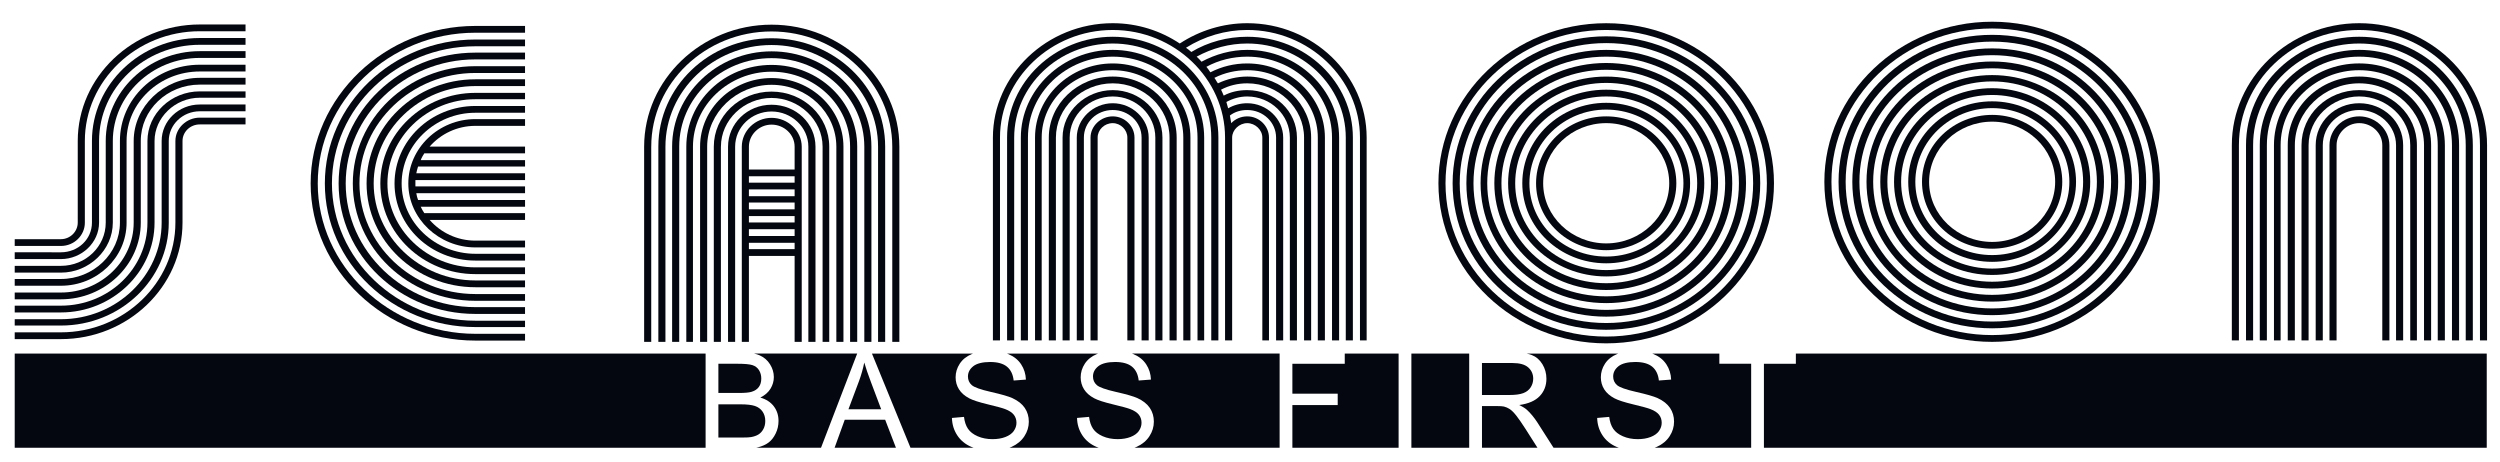 <?xml version="1.0" encoding="UTF-8"?>
<svg id="Layer_1" data-name="Layer 1" xmlns="http://www.w3.org/2000/svg" viewBox="0 0 1901.04 351.26">
  <defs>
    <style>
      .cls-1 {
        fill: #050710;
      }
    </style>
  </defs>
  <polygon class="cls-1" points="642.37 319.15 634.64 340.48 681.29 340.48 673.08 319.15 642.37 319.15"/>
  <path class="cls-1" d="M865.96,327.74c1.39-1.92,2.08-4.01,2.08-6.29s-.67-4.32-2-6.04c-1.34-1.72-3.54-3.16-6.61-4.33-1.97-.77-6.33-1.96-13.07-3.58-6.75-1.62-11.47-3.15-14.18-4.58-3.51-1.84-6.12-4.12-7.84-6.84-1.72-2.72-2.58-5.77-2.58-9.14,0-3.71,1.05-7.17,3.16-10.39s5.18-5.67,9.22-7.34c.3-.12.6-.23.9-.34h-69.33c.41.15.81.3,1.21.47,4.16,1.75,7.36,4.33,9.59,7.74,2.24,3.41,3.44,7.26,3.61,11.57l-9.32.7c-.5-4.64-2.2-8.15-5.08-10.52-2.89-2.37-7.16-3.56-12.8-3.56s-10.16,1.08-12.85,3.23c-2.69,2.15-4.03,4.75-4.03,7.79,0,2.64.95,4.81,2.86,6.51,1.87,1.7,6.75,3.45,14.65,5.24,7.9,1.79,13.32,3.35,16.25,4.68,4.27,1.97,7.43,4.47,9.47,7.49,2.04,3.02,3.06,6.5,3.06,10.44s-1.12,7.59-3.36,11.05c-2.24,3.46-5.45,6.14-9.64,8.06-.56.26-1.14.5-1.72.72h67.9c-.66-.23-1.31-.48-1.93-.74-4.49-1.94-8.01-4.85-10.57-8.74s-3.9-8.29-4.03-13.2l9.17-.8c.43,3.67,1.44,6.69,3.03,9.04,1.59,2.35,4.05,4.26,7.39,5.71,3.34,1.45,7.1,2.18,11.27,2.18,3.71,0,6.98-.55,9.82-1.65,2.84-1.1,4.95-2.61,6.34-4.53Z"/>
  <path class="cls-1" d="M573.47,268.86c1.52.34,2.9.78,4.13,1.32,3.39,1.49,6.04,3.77,7.96,6.86,1.92,3.09,2.88,6.32,2.88,9.69,0,3.14-.85,6.09-2.55,8.87-1.7,2.77-4.28,5.01-7.71,6.71,4.44,1.3,7.86,3.52,10.24,6.66,2.39,3.14,3.58,6.85,3.58,11.12,0,3.44-.73,6.64-2.18,9.59-1.45,2.96-3.25,5.24-5.39,6.84-2.14,1.6-4.82,2.81-8.04,3.63-.45.11-.92.22-1.41.32h49.34l27.5-71.62h-78.37Z"/>
  <path class="cls-1" d="M770.86,327.74c1.39-1.92,2.08-4.01,2.08-6.29s-.67-4.32-2-6.04c-1.34-1.72-3.54-3.16-6.61-4.33-1.97-.77-6.33-1.96-13.07-3.58-6.75-1.62-11.47-3.15-14.18-4.58-3.51-1.84-6.12-4.12-7.84-6.84-1.72-2.72-2.58-5.77-2.58-9.14,0-3.71,1.05-7.17,3.16-10.39,2.1-3.22,5.18-5.67,9.22-7.34.3-.12.6-.23.9-.34h-76.89l29.31,71.62h48.04c-.66-.23-1.31-.48-1.93-.74-4.49-1.94-8.01-4.85-10.57-8.74-2.55-3.89-3.9-8.29-4.03-13.2l9.17-.8c.43,3.67,1.44,6.69,3.03,9.04,1.59,2.35,4.05,4.26,7.39,5.71,3.34,1.45,7.1,2.18,11.27,2.18,3.71,0,6.98-.55,9.82-1.65,2.84-1.1,4.95-2.61,6.34-4.53Z"/>
  <path class="cls-1" d="M670.07,311.23l-7.66-20.34c-2.34-6.18-4.08-11.25-5.21-15.23-.94,4.71-2.25,9.39-3.96,14.03l-8.07,21.54h24.9Z"/>
  <path class="cls-1" d="M1307.4,268.86h-51.05c.41.15.81.3,1.21.47,4.16,1.75,7.35,4.33,9.59,7.74,2.24,3.41,3.44,7.26,3.61,11.57l-9.32.7c-.5-4.64-2.2-8.15-5.08-10.52-2.89-2.37-7.16-3.56-12.8-3.56s-10.16,1.08-12.85,3.23c-2.69,2.15-4.03,4.75-4.03,7.79,0,2.64.95,4.81,2.86,6.51,1.87,1.7,6.75,3.45,14.65,5.24,7.9,1.79,13.32,3.35,16.26,4.68,4.27,1.97,7.43,4.47,9.47,7.49,2.04,3.02,3.06,6.5,3.06,10.44s-1.12,7.59-3.36,11.05c-2.24,3.46-5.45,6.14-9.64,8.06-.56.26-1.14.5-1.72.72h73.35v-63.86h-24.19v-7.76Z"/>
  <path class="cls-1" d="M546.27,276.62v22.19h15.88c4.31,0,7.4-.28,9.27-.85,2.47-.73,4.33-1.95,5.59-3.66,1.25-1.7,1.88-3.84,1.88-6.41,0-2.44-.58-4.58-1.75-6.44-1.17-1.85-2.84-3.12-5.01-3.81-2.17-.68-5.89-1.03-11.17-1.03h-14.68Z"/>
  <path class="cls-1" d="M580.48,326.28c.97-1.79,1.45-3.85,1.45-6.19,0-2.74-.7-5.12-2.1-7.14-1.4-2.02-3.35-3.44-5.84-4.26-2.49-.82-6.07-1.23-10.74-1.23h-16.98v25.25h18.28c3.14,0,5.34-.12,6.61-.35,2.24-.4,4.11-1.07,5.61-2,1.5-.93,2.74-2.3,3.71-4.08Z"/>
  <rect class="cls-1" x="11.19" y="268.86" width="525.36" height="71.62"/>
  <path class="cls-1" d="M1261.51,327.74c1.39-1.92,2.08-4.01,2.08-6.29s-.67-4.32-2-6.04-3.54-3.16-6.61-4.33c-1.97-.77-6.33-1.96-13.07-3.58-6.75-1.62-11.47-3.15-14.18-4.58-3.51-1.84-6.12-4.12-7.84-6.84-1.72-2.72-2.58-5.77-2.58-9.14,0-3.71,1.05-7.17,3.16-10.39,2.1-3.22,5.18-5.67,9.22-7.34.3-.12.6-.23.9-.34h-69.73c1.44.29,2.73.64,3.84,1.07,3.41,1.32,6.13,3.65,8.16,6.99,2.04,3.34,3.06,7.03,3.06,11.07,0,5.21-1.69,9.6-5.06,13.17-3.37,3.57-8.58,5.84-15.63,6.81,2.57,1.24,4.52,2.46,5.86,3.66,2.84,2.6,5.53,5.86,8.06,9.77l12.19,19.08h49.7c-.66-.23-1.31-.48-1.93-.74-4.49-1.94-8.01-4.85-10.57-8.74-2.55-3.89-3.9-8.29-4.03-13.2l9.17-.8c.43,3.67,1.44,6.69,3.03,9.04,1.59,2.35,4.05,4.26,7.39,5.71,3.34,1.45,7.1,2.18,11.27,2.18,3.71,0,6.98-.55,9.82-1.65,2.84-1.1,4.95-2.61,6.34-4.53Z"/>
  <path class="cls-1" d="M1152.96,315.99c-1.84-2.34-3.48-3.97-4.93-4.91-1.45-.93-2.93-1.59-4.43-1.95-1.1-.23-2.91-.35-5.41-.35h-11.27v31.7h42.2l-9.14-14.37c-2.84-4.41-5.18-7.78-7.01-10.12Z"/>
  <polygon class="cls-1" points="1365.6 276.62 1341.31 276.62 1341.31 340.48 1890.96 340.48 1890.96 268.86 1365.6 268.86 1365.6 276.62"/>
  <rect class="cls-1" x="1073.24" y="268.86" width="43.96" height="71.62"/>
  <path class="cls-1" d="M1126.91,300.36h20.89c4.44,0,7.91-.46,10.42-1.38,2.5-.92,4.41-2.39,5.71-4.41,1.3-2.02,1.95-4.22,1.95-6.59,0-3.47-1.26-6.33-3.78-8.57-2.52-2.24-6.5-3.36-11.95-3.36h-23.24v24.29Z"/>
  <polygon class="cls-1" points="1022.57 276.62 982.75 276.62 982.75 299.36 1017.21 299.36 1017.21 308.02 982.75 308.02 982.75 340.48 1063.52 340.48 1063.52 268.86 1022.57 268.86 1022.57 276.62"/>
  <path class="cls-1" d="M862,269.33c4.16,1.75,7.36,4.33,9.59,7.74,2.24,3.41,3.44,7.26,3.61,11.57l-9.32.7c-.5-4.64-2.2-8.15-5.08-10.52-2.89-2.37-7.16-3.56-12.8-3.56s-10.16,1.08-12.85,3.23c-2.69,2.15-4.03,4.75-4.03,7.79,0,2.64.95,4.81,2.86,6.51,1.87,1.7,6.75,3.45,14.65,5.24,7.9,1.79,13.32,3.35,16.25,4.68,4.27,1.97,7.43,4.47,9.47,7.49,2.04,3.02,3.06,6.5,3.06,10.44s-1.12,7.59-3.36,11.05c-2.24,3.46-5.45,6.14-9.64,8.06-.56.26-1.14.5-1.72.72h110.35v-71.62h-112.24c.41.15.81.3,1.21.47Z"/>
  <path class="cls-1" d="M96.25,169.31v-62.14c0-28.99,24.98-52.82,55.7-52.82h34.76v-5.14h-34.76c-33.76,0-60.76,26.08-60.76,57.96v62.14c0,23.51-20.25,42.83-44.89,42.83H11.19v5.14h35.11c27.67,0,49.96-21.57,49.96-47.97Z"/>
  <path class="cls-1" d="M85.79,169.31v-62.14c0-34.45,29.7-63.13,66.17-63.13h34.76v-5.14h-34.76c-39.5,0-71.56,30.91-71.56,68.27v62.14c0,18.04-15.19,32.84-34.1,32.84H11.19v5.16h35.11c21.6,0,39.49-17.39,39.49-38Z"/>
  <path class="cls-1" d="M107.05,169.31v-62.14c0-23.51,19.93-42.83,44.91-42.83h34.76v-5.16h-34.76c-27.69,0-50.3,21.9-50.3,47.99v62.14c0,28.99-24.98,53.13-55.36,53.13H11.19v5.16h35.11c33.42,0,60.75-26.4,60.75-58.29Z"/>
  <path class="cls-1" d="M75.33,169.31v-62.14c0-40.26,34.42-73.11,76.62-73.11h34.76v-5.16h-34.76c-45.23,0-82.03,35.43-82.03,78.26v62.14c0,12.56-10.47,22.55-23.63,22.55H11.19v5.16h35.11c15.87,0,29.03-12.57,29.03-27.7Z"/>
  <path class="cls-1" d="M64.52,169.31v-62.14c0-45.73,39.16-83.42,87.43-83.42h34.76v-5.14h-34.76c-50.98,0-92.83,39.92-92.83,88.56v62.14c0,6.77-5.73,12.56-12.82,12.56H11.19v5.16h35.11c10.13,0,18.23-8.05,18.23-17.72Z"/>
  <path class="cls-1" d="M117.52,169.31v-62.14c0-17.72,15.53-32.86,34.44-32.86h34.76v-4.83h-34.76c-21.94,0-39.84,17.08-39.84,37.69v62.14c0,34.78-29.36,63.12-65.81,63.12H11.19v5.16h35.11c39.15,0,71.22-30.92,71.22-68.27Z"/>
  <path class="cls-1" d="M138.79,169.31v-62.14c0-6.77,5.73-12.56,13.16-12.56h34.76v-5.16h-34.76c-10.13,0-18.57,8.05-18.57,17.72v62.14c0,45.73-39.16,83.4-87.09,83.4H11.19v5.16h35.11c50.96,0,92.49-39.94,92.49-88.56Z"/>
  <path class="cls-1" d="M128.32,169.31v-62.14c0-12.25,10.47-22.55,23.63-22.55h34.76v-5.16h-34.76c-16.21,0-29.03,12.56-29.03,27.7v62.14c0,40.26-34.42,73.43-76.62,73.43H11.19v4.82h35.11c45.23,0,82.03-35.09,82.03-78.25Z"/>
  <path class="cls-1" d="M399.24,80.59h-37.8c-33.76,0-61.43,26.4-61.43,58.94s27.67,58.61,61.43,58.61h37.8v-5.16h-37.8c-30.71,0-56.03-24.16-56.03-53.46s25.32-53.78,56.03-53.78h37.8v-5.16Z"/>
  <path class="cls-1" d="M399.24,70.62h-37.8c-39.49,0-72.22,30.91-72.22,68.91s32.74,68.91,72.22,68.91h37.8v-5.14h-37.8c-36.45,0-66.83-28.99-66.83-63.77s30.04-64.08,66.83-64.08h37.8v-4.83Z"/>
  <path class="cls-1" d="M361.45,95.73h37.8v-5.16h-37.8c-28.01,0-50.96,22.22-50.96,48.95s23.29,48.62,50.96,48.62h37.8v-5.16h-37.8c-13.83,0-26.33-6.12-34.76-15.76h72.56v-5.16h-76.61c-1.02-1.61-2.03-3.22-2.71-4.83h79.32v-5.16h-81.34c-.67-1.61-1.01-3.22-1.35-5.16h82.69v-5.16h-83.37v-4.82h83.37v-5.16h-82.69c.34-1.61.68-3.22,1.35-5.16h81.34v-4.83h-79.32c.68-1.94,1.69-3.55,2.71-5.16h76.61v-5.14h-72.56c8.44-9.66,20.94-15.78,34.76-15.78Z"/>
  <path class="cls-1" d="M399.24,60.3h-37.8c-45.57,0-82.69,35.74-82.69,79.22s37.46,78.9,82.69,78.9h37.8v-5.16h-37.8c-42.2,0-77.29-33.48-77.29-73.74s34.76-74.07,77.29-74.07h37.8v-5.16Z"/>
  <path class="cls-1" d="M361.45,258.99h37.8v-5.16h-37.8c-65.49,0-119.83-51.84-119.83-114.31s54.01-114.64,119.83-114.64h37.8v-5.16h-37.8c-68.52,0-125.23,54.11-125.23,119.79s56.71,119.47,125.23,119.47Z"/>
  <path class="cls-1" d="M399.24,30.05h-37.8c-62.78,0-114.42,49.26-114.42,109.48s51.64,109.17,114.42,109.17h37.8v-4.83h-37.8c-59.74,0-109.03-47.34-109.03-104.34s48.95-104.34,109.03-104.34h37.8v-5.14Z"/>
  <path class="cls-1" d="M399.24,40.02h-37.8c-57.05,0-103.95,44.77-103.95,99.51s46.9,99.18,103.95,99.18h37.8v-5.16h-37.8c-54.01,0-98.56-42.51-98.56-94.03s44.55-94.35,98.56-94.35h37.8v-5.16Z"/>
  <path class="cls-1" d="M399.24,50.33h-37.8c-51.3,0-93.16,40.25-93.16,89.2s42.2,89.2,93.16,89.2h37.8v-5.14h-37.8c-48.27,0-88.1-38-88.1-84.05s39.83-84.05,88.1-84.05h37.8v-5.14Z"/>
  <path class="cls-1" d="M651.84,259.96V111.52c0-34.14-29.03-62.16-65.15-62.16s-64.81,28.01-64.81,62.16v148.44h5.06V111.52c0-31.25,27.01-57,59.74-57s59.74,25.44,59.74,57v148.44h5.4Z"/>
  <path class="cls-1" d="M673.1,259.96V111.52c0-45.42-38.82-82.44-86.41-82.44s-86.07,37.03-86.07,82.44v148.44h5.39V111.52c0-42.52,36.45-77.29,80.68-77.29s81,34.76,81,77.29v148.44h5.4Z"/>
  <path class="cls-1" d="M620.11,259.96V111.52c0-17.71-14.85-31.88-33.42-31.88s-33.08,14.48-33.08,31.88v148.44h5.4V111.52c0-14.82,12.48-26.74,27.67-26.74s28.01,11.92,28.01,26.74v148.44h5.4Z"/>
  <path class="cls-1" d="M495.22,111.52c0-48.31,41.18-87.6,91.47-87.6s91.81,39.61,91.81,87.6v148.44h5.39V111.52c0-50.88-43.87-92.76-97.2-92.76s-96.88,41.87-96.88,92.76v148.44h5.4V111.52Z"/>
  <path class="cls-1" d="M548.21,111.52c0-20.3,17.56-37.04,38.48-37.04s38.82,16.74,38.82,37.04v148.44h5.06V111.52c0-23.2-19.59-41.87-43.89-41.87s-43.89,18.68-43.89,41.87v148.44h5.4V111.52Z"/>
  <path class="cls-1" d="M586.7,39.05c-41.52,0-75.61,32.86-75.61,72.47v148.44h5.4V111.52c0-37.04,31.73-67.31,70.21-67.31s70.54,30.27,70.54,67.31v148.44h5.4V111.52c0-39.94-34.08-72.47-75.94-72.47Z"/>
  <path class="cls-1" d="M586.7,64.49c27.33,0,49.27,21.26,49.27,47.03v148.44h5.4V111.52c0-28.66-24.64-52.17-54.68-52.17s-54.34,23.51-54.34,52.17v148.44h5.39V111.52c0-25.77,22.28-47.03,48.95-47.03Z"/>
  <path class="cls-1" d="M609.65,259.96V111.52c0-11.92-10.47-21.91-22.95-21.91s-22.62,9.99-22.62,21.91v148.44h5.4v-65.36h34.76v65.36h5.4ZM569.48,111.52c0-9.03,7.76-16.76,17.22-16.76s17.54,7.4,17.54,16.76v17.37h-34.76v-17.37ZM569.48,134.05h34.76v4.83h-34.76v-4.83ZM569.48,144.04h34.76v5.14h-34.76v-5.14ZM569.48,154.01h34.76v5.16h-34.76v-5.16ZM569.48,164.32h34.76v4.83h-34.76v-4.83ZM569.48,174.3h34.76v5.16h-34.76v-5.16ZM569.48,189.44v-4.83h34.76v4.83h-34.76Z"/>
  <path class="cls-1" d="M862.68,258.84V104.59c0-8.7-7.43-16.1-16.54-16.1s-16.88,7.4-16.88,16.1v154.25h5.4V104.59c0-5.81,5.06-10.95,11.47-10.95,6.07,0,11.13,5.14,11.13,10.95v154.25h5.4Z"/>
  <path class="cls-1" d="M873.48,258.84V104.59c0-14.17-12.48-26.09-27.33-26.09s-27.35,11.92-27.35,26.09v154.25h5.4V104.59c0-11.6,9.79-20.94,21.94-20.94s21.94,9.34,21.94,20.94v154.25h5.39Z"/>
  <path class="cls-1" d="M883.94,258.84V104.59c0-19.96-17.2-36.06-37.8-36.06s-38.14,16.1-38.14,36.06v154.25h5.4V104.59c0-17.06,14.85-31.23,32.74-31.23s32.39,14.17,32.39,31.23v154.25h5.4Z"/>
  <path class="cls-1" d="M986.22,258.84V104.59c0-19.96-16.88-36.06-37.8-36.06-6.43,0-12.5,1.29-17.9,4.18-.67-1.61-1.35-3.22-2.03-4.51,6.09-3.22,12.84-4.83,19.93-4.83,23.61,0,43.2,18.68,43.2,41.22v154.25h5.39V104.59c0-25.44-21.94-46.38-48.59-46.38-7.77,0-15.53,1.94-22.28,5.16-1.02-1.29-1.69-2.9-2.71-4.18,7.77-3.87,16.21-5.81,24.99-5.81,29.36,0,53.66,23.2,53.66,51.21v154.25h5.4V104.59c0-30.91-26.67-56.35-59.06-56.35-9.8,0-19.25,2.25-28.03,6.75-1.01-1.61-2.01-2.9-3.03-4.18,9.46-5.16,20.25-7.73,31.06-7.73,35.43,0,64.47,27.7,64.47,61.51v154.25h5.39V104.59c0-36.39-31.71-66.66-69.85-66.66-12.16,0-23.97,3.22-34.78,9.01-1.01-1.29-2.35-2.57-3.7-3.86,11.82-6.44,24.98-9.99,38.48-9.99,41.18,0,74.92,32.21,74.92,71.5v154.25h5.4V104.59c0-42.18-36.11-76.64-80.32-76.64-14.87,0-29.72,3.86-42.54,11.58-1.35-1.29-2.69-2.25-4.06-3.22,13.84-8.69,30.04-13.52,46.6-13.52,46.91,0,85.71,37.03,85.71,81.79v154.25h5.08V104.59c0-47.66-40.83-86.95-90.79-86.95-18.23,0-36.13,5.47-51.32,15.45-14.51-9.66-32.07-15.45-50.96-15.45-49.96,0-91.13,39.29-91.13,86.95v154.25h5.39V104.59c0-44.77,38.82-81.79,85.74-81.79s85.4,37.03,85.4,81.79v154.25h5.39V104.59c0-5.81,5.4-10.95,11.49-10.95s11.47,5.14,11.47,10.95v154.25h5.06V104.59c0-8.7-7.43-16.1-16.54-16.1-4.74,0-9.12,1.94-12.16,5.16-.34-1.94-.68-3.87-1.02-5.81,3.72-2.9,8.44-4.18,13.18-4.18,12.14,0,21.93,9.34,21.93,20.94v154.25h5.4V104.59c0-14.17-12.5-26.09-27.33-26.09-5.06,0-10.13,1.29-14.52,3.87-.34-1.61-1.01-3.22-1.35-4.83,4.72-2.57,10.13-4.18,15.87-4.18,17.89,0,32.4,14.17,32.4,31.23v154.25h5.4Z"/>
  <path class="cls-1" d="M915.67,258.84V104.59c0-36.39-31.39-66.66-69.53-66.66s-69.87,30.27-69.87,66.66v154.25h5.4V104.59c0-33.8,29.02-61.51,64.47-61.51s64.47,27.7,64.47,61.51v154.25h5.06Z"/>
  <path class="cls-1" d="M905.22,258.84V104.59c0-30.91-26.68-56.35-59.08-56.35s-59.08,25.44-59.08,56.35v154.25h5.06V104.59c0-28.01,24.31-51.21,54.01-51.21s53.67,23.2,53.67,51.21v154.25h5.4Z"/>
  <path class="cls-1" d="M894.75,258.84V104.59c0-25.44-21.94-46.38-48.61-46.38s-48.61,20.94-48.61,46.38v154.25h5.4V104.59c0-22.55,19.57-41.22,43.2-41.22s43.2,18.68,43.2,41.22v154.25h5.4Z"/>
  <path class="cls-1" d="M926.48,258.84V104.59c0-42.18-36.47-76.64-80.34-76.64s-80.34,34.45-80.34,76.64v154.25h5.4V104.59c0-39.29,33.76-71.5,74.93-71.5s74.93,32.21,74.93,71.5v154.25h5.4Z"/>
  <path class="cls-1" d="M1221.38,190.24c29.36,0,53.33-22.87,53.33-50.88s-23.97-50.88-53.33-50.88-53.33,22.87-53.33,50.88,23.97,50.88,53.33,50.88ZM1221.38,93.63c26.33,0,47.93,20.61,47.93,45.73s-21.6,45.73-47.93,45.73-47.93-20.61-47.93-45.73,21.6-45.73,47.93-45.73Z"/>
  <path class="cls-1" d="M1221.38,200.23c35.11,0,63.8-27.38,63.8-60.87s-28.69-61.18-63.8-61.18-63.8,27.36-63.8,61.18,28.69,60.87,63.8,60.87ZM1221.38,83.33c32.07,0,58.74,25.12,58.74,56.03s-26.32,55.72-58.74,55.72-58.39-25.12-58.39-55.72,26.33-56.03,58.39-56.03Z"/>
  <path class="cls-1" d="M1221.38,240.79c58.74,0,106.32-45.71,106.32-101.43s-47.93-101.43-106.32-101.43-106.32,45.4-106.32,101.43,47.93,101.43,106.32,101.43ZM1221.38,43.07c55.36,0,100.92,43.16,100.92,96.29s-45.23,96.29-100.92,96.29-100.92-43.47-100.92-96.29,45.23-96.29,100.92-96.29Z"/>
  <path class="cls-1" d="M1221.38,261.09c70.21,0,127.58-54.76,127.58-121.73s-57.37-121.71-127.58-121.71-127.58,54.74-127.58,121.71,57.37,121.73,127.58,121.73ZM1221.38,22.79c67.16,0,122.18,52.5,122.18,116.57s-55.02,116.57-122.18,116.57-122.19-52.5-122.19-116.57,55.02-116.57,122.19-116.57Z"/>
  <path class="cls-1" d="M1221.38,210.21c41.18,0,74.59-31.88,74.59-70.85s-33.76-71.17-74.59-71.17-74.59,31.88-74.59,71.17,33.74,70.85,74.59,70.85ZM1221.38,73.35c38.14,0,69.19,29.62,69.19,66.01s-31.05,66.01-69.19,66.01-69.2-29.95-69.2-66.01,31.06-66.01,69.2-66.01Z"/>
  <path class="cls-1" d="M1221.38,230.49c52.65,0,95.85-40.9,95.85-91.13s-43.2-91.46-95.85-91.46-95.53,40.9-95.53,91.46,42.86,91.13,95.53,91.13ZM1221.38,53.06c49.61,0,90.47,38.96,90.47,86.3s-40.51,85.99-90.47,85.99-90.46-38.65-90.46-85.99,40.85-86.3,90.46-86.3Z"/>
  <path class="cls-1" d="M1221.38,220.52c46.92,0,85.06-36.39,85.06-81.16s-38.14-81.14-85.06-81.14-85.06,36.39-85.06,81.14,38.48,81.16,85.06,81.16ZM1221.38,63.05c43.89,0,79.66,34.45,79.66,76.31s-35.77,76-79.66,76-79.66-34.45-79.66-76,35.77-76.31,79.66-76.31Z"/>
  <path class="cls-1" d="M1221.38,250.78c64.47,0,117.13-50.23,117.13-111.42s-53.01-111.74-117.13-111.74-116.79,50.23-116.79,111.74,52.65,111.42,116.79,111.42ZM1221.38,32.77c61.43,0,111.73,47.97,111.73,106.58s-50.3,106.28-111.73,106.28-111.39-47.99-111.39-106.28,49.96-106.58,111.39-106.58Z"/>
  <path class="cls-1" d="M1514.85,199.11c35.11,0,63.8-27.38,63.8-60.87s-28.69-61.18-63.8-61.18-63.8,27.36-63.8,61.18,28.69,60.87,63.8,60.87ZM1514.85,82.21c32.07,0,58.74,25.12,58.74,56.03s-26.32,55.72-58.74,55.72-58.4-25.12-58.4-55.72,26.33-56.03,58.4-56.03Z"/>
  <path class="cls-1" d="M1514.85,239.66c58.74,0,106.32-45.71,106.32-101.43s-47.93-101.43-106.32-101.43-106.32,45.4-106.32,101.43,47.93,101.43,106.32,101.43ZM1514.85,41.95c55.36,0,100.92,43.16,100.92,96.29s-45.23,96.29-100.92,96.29-100.92-43.47-100.92-96.29,45.23-96.29,100.92-96.29Z"/>
  <path class="cls-1" d="M1514.85,229.36c52.65,0,95.85-40.9,95.85-91.13s-43.2-91.46-95.85-91.46-95.53,40.9-95.53,91.46,42.86,91.13,95.53,91.13ZM1514.85,51.93c49.61,0,90.47,38.96,90.47,86.3s-40.51,85.99-90.47,85.99-90.46-38.65-90.46-85.99,40.85-86.3,90.46-86.3Z"/>
  <path class="cls-1" d="M1514.85,219.39c46.92,0,85.06-36.39,85.06-81.16s-38.14-81.14-85.06-81.14-85.06,36.39-85.06,81.14,38.48,81.16,85.06,81.16ZM1514.85,61.92c43.89,0,79.66,34.45,79.66,76.31s-35.77,76-79.66,76-79.66-34.45-79.66-76,35.79-76.31,79.66-76.31Z"/>
  <path class="cls-1" d="M1514.85,259.96c70.21,0,127.58-54.76,127.58-121.73s-57.37-121.71-127.58-121.71-127.58,54.74-127.58,121.71,57.37,121.73,127.58,121.73ZM1514.85,21.66c67.16,0,122.18,52.5,122.18,116.57s-55.02,116.57-122.18,116.57-122.19-52.5-122.19-116.57,55.02-116.57,122.19-116.57Z"/>
  <path class="cls-1" d="M1514.85,209.08c41.18,0,74.59-31.88,74.59-70.85s-33.76-71.17-74.59-71.17-74.59,31.88-74.59,71.17,33.74,70.85,74.59,70.85ZM1514.85,72.22c38.14,0,69.19,29.62,69.19,66.01s-31.05,66.01-69.19,66.01-69.2-29.95-69.2-66.01,31.06-66.01,69.2-66.01Z"/>
  <path class="cls-1" d="M1514.85,249.65c64.47,0,117.13-50.23,117.13-111.42s-52.99-111.74-117.13-111.74-116.79,50.23-116.79,111.74,52.65,111.42,116.79,111.42ZM1514.85,31.65c61.43,0,111.73,47.97,111.73,106.59s-50.3,106.28-111.73,106.28-111.39-47.99-111.39-106.28,49.96-106.59,111.39-106.59Z"/>
  <path class="cls-1" d="M1514.85,189.12c29.36,0,53.33-22.87,53.33-50.88s-23.97-50.88-53.33-50.88-53.33,22.87-53.33,50.88,23.97,50.88,53.33,50.88ZM1514.85,92.51c26.33,0,47.93,20.61,47.93,45.73s-21.6,45.73-47.93,45.73-47.93-20.61-47.93-45.73,21.6-45.73,47.93-45.73Z"/>
  <path class="cls-1" d="M1827.39,258.84V110.38c0-17.71-14.85-31.88-33.42-31.88s-33.08,14.49-33.08,31.88v148.46h5.4V110.38c0-14.82,12.5-26.73,27.67-26.73s28.03,11.91,28.03,26.73v148.46h5.39Z"/>
  <path class="cls-1" d="M1816.94,258.84V110.38c0-11.92-10.47-21.9-22.96-21.9s-22.61,9.97-22.61,21.9v148.46h5.4V110.38c0-9.01,7.76-16.75,17.2-16.75s17.56,7.42,17.56,16.75v148.46h5.4Z"/>
  <path class="cls-1" d="M1793.98,17.64c-53.33,0-96.86,41.86-96.86,92.74v148.46h5.39V110.38c0-48.31,41.19-87.58,91.47-87.58s91.83,39.6,91.83,87.58v148.46h5.39V110.38c0-50.88-43.87-92.74-97.22-92.74Z"/>
  <path class="cls-1" d="M1880.38,258.84V110.38c0-45.4-38.81-82.44-86.41-82.44s-86.07,37.04-86.07,82.44v148.46h5.4V110.38c0-42.51,36.45-77.29,80.66-77.29s81.02,34.78,81.02,77.29v148.46h5.39Z"/>
  <path class="cls-1" d="M1837.86,258.84V110.38c0-23.2-19.57-41.86-43.89-41.86s-43.87,18.66-43.87,41.86v148.46h5.39V110.38c0-20.29,17.56-37.04,38.48-37.04s38.82,16.76,38.82,37.04v148.46h5.06Z"/>
  <path class="cls-1" d="M1869.93,258.84V110.38c0-39.94-34.1-72.46-75.96-72.46s-75.6,32.84-75.6,72.46v148.46h5.4V110.38c0-37.04,31.71-67.3,70.2-67.3s70.55,30.26,70.55,67.3v148.46h5.4Z"/>
  <path class="cls-1" d="M1859.12,258.84V110.38c0-34.13-29.02-62.16-65.15-62.16s-64.81,28.03-64.81,62.16v148.46h5.06V110.38c0-31.23,27.01-57,59.74-57s59.74,25.44,59.74,57v148.46h5.4Z"/>
  <path class="cls-1" d="M1848.66,258.84V110.38c0-28.66-24.62-52.17-54.68-52.17s-54.34,23.51-54.34,52.17v148.46h5.4V110.38c0-25.77,22.27-47.01,48.93-47.01s49.29,21.25,49.29,47.01v148.46h5.39Z"/>
</svg>
